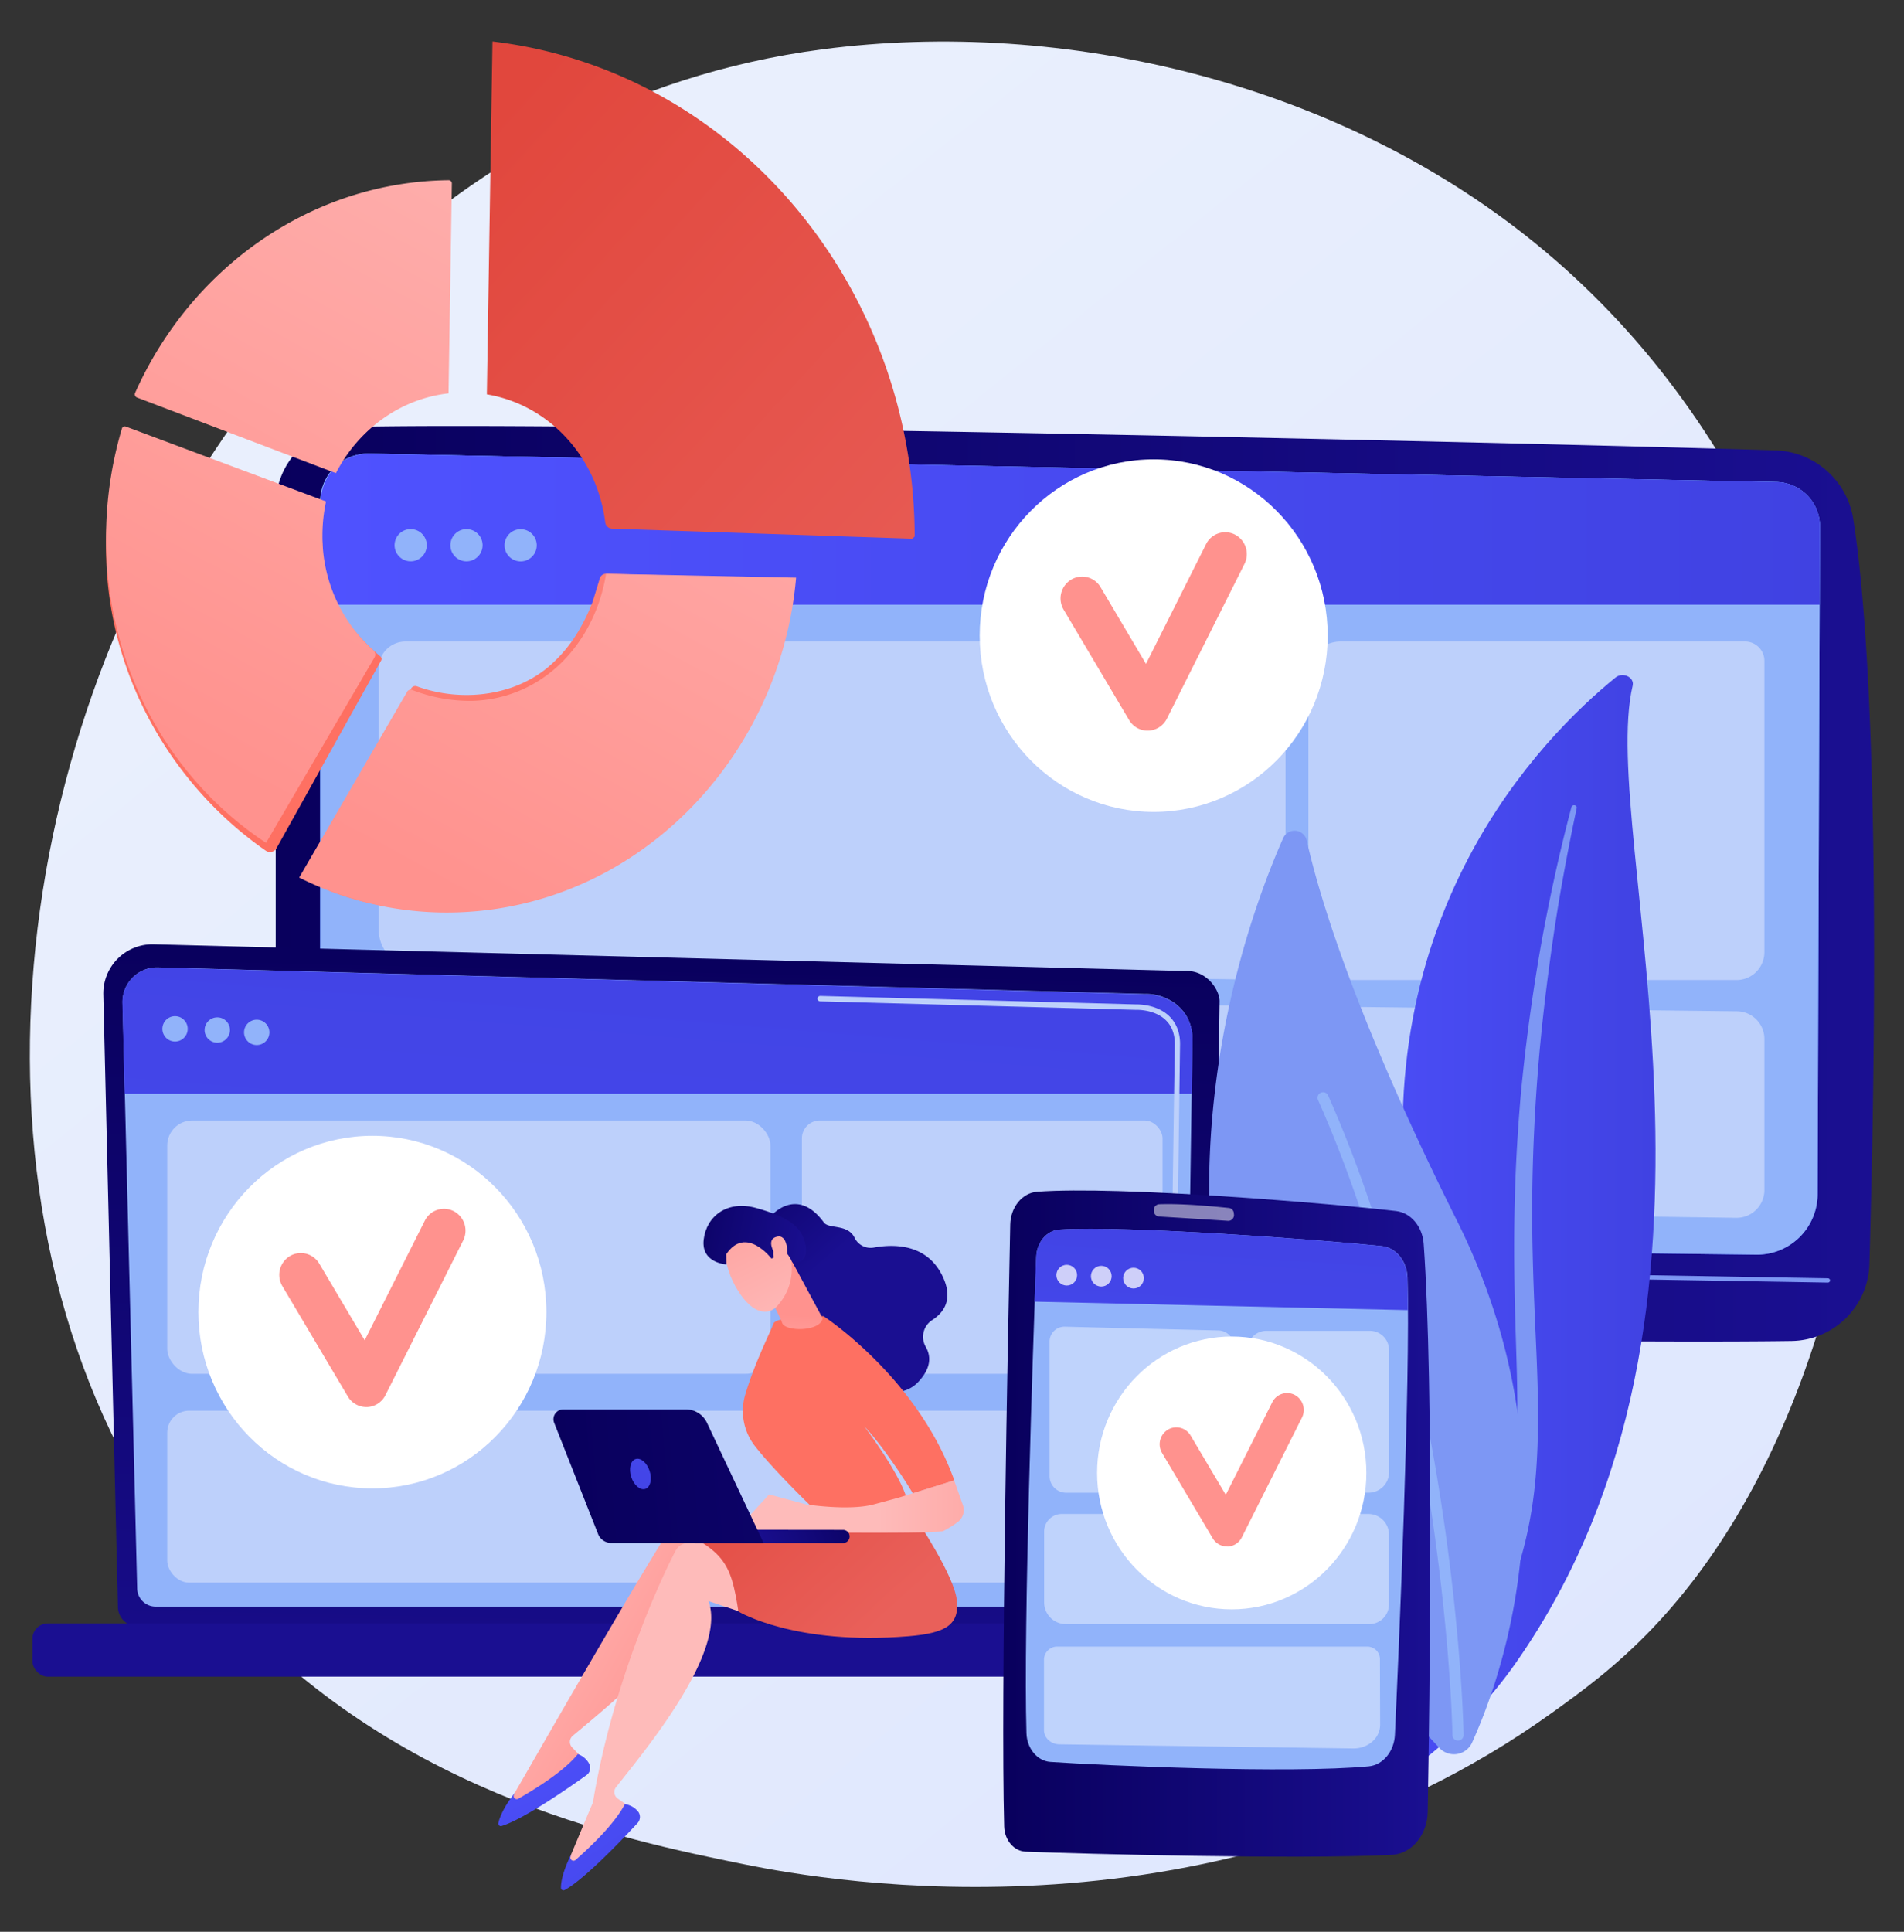 <svg id="Capa_1" data-name="Capa 1" xmlns="http://www.w3.org/2000/svg" xmlns:xlink="http://www.w3.org/1999/xlink" viewBox="0 0 700 710"><rect x="0" y="0" width="700" height="710" fill="#333333" stroke="none"/><defs><style>.cls-1{fill:url(#linear-gradient);}.cls-2{fill:url(#linear-gradient-2);}.cls-3{fill:url(#linear-gradient-3);}.cls-4{fill:url(#linear-gradient-4);}.cls-5{fill:#7d97f4;}.cls-6{fill:url(#linear-gradient-5);}.cls-7{fill:#91b3fa;}.cls-8{fill:url(#linear-gradient-6);}.cls-9{fill:#bdd0fb;}.cls-10{fill:url(#linear-gradient-7);}.cls-11{fill:url(#linear-gradient-8);}.cls-12{fill:url(#linear-gradient-9);}.cls-13,.cls-39,.cls-41,.cls-42{fill:#fff;}.cls-14{fill:url(#linear-gradient-10);}.cls-15{fill:url(#linear-gradient-11);}.cls-16{fill:url(#linear-gradient-12);}.cls-17{fill:url(#linear-gradient-13);}.cls-18{fill:url(#linear-gradient-14);}.cls-19{fill:url(#linear-gradient-15);}.cls-20{fill:url(#linear-gradient-16);}.cls-21{fill:url(#linear-gradient-17);}.cls-22{fill:url(#linear-gradient-18);}.cls-23{fill:url(#linear-gradient-19);}.cls-24{fill:url(#linear-gradient-20);}.cls-25{fill:url(#linear-gradient-21);}.cls-26{fill:url(#linear-gradient-22);}.cls-27{fill:url(#linear-gradient-23);}.cls-28{fill:url(#linear-gradient-24);}.cls-29{fill:url(#linear-gradient-25);}.cls-30{fill:url(#linear-gradient-26);}.cls-31{fill:url(#linear-gradient-27);}.cls-32{fill:url(#linear-gradient-28);}.cls-33{fill:url(#linear-gradient-29);}.cls-34{fill:url(#linear-gradient-30);}.cls-35{fill:url(#linear-gradient-31);}.cls-36{fill:url(#linear-gradient-32);}.cls-37{fill:url(#linear-gradient-33);}.cls-38{fill:url(#linear-gradient-34);}.cls-39{opacity:0.5;}.cls-40{fill:url(#linear-gradient-35);}.cls-41{opacity:0.42;}.cls-42{opacity:0.74;}.cls-43{fill:url(#linear-gradient-36);}</style><linearGradient id="linear-gradient" x1="773.91" y1="893.72" x2="170.36" y2="144.15" gradientUnits="userSpaceOnUse"><stop offset="0" stop-color="#dae3fe"/><stop offset="1" stop-color="#e9effd"/></linearGradient><linearGradient id="linear-gradient-2" x1="412.36" y1="632.91" x2="404.93" y2="485.91" gradientUnits="userSpaceOnUse"><stop offset="0" stop-color="#09005d"/><stop offset="1" stop-color="#1a0f91"/></linearGradient><linearGradient id="linear-gradient-3" x1="101.37" y1="324.83" x2="689" y2="324.83" xlink:href="#linear-gradient-2"/><linearGradient id="linear-gradient-4" x1="418.41" y1="-16.52" x2="373.56" y2="562.42" gradientUnits="userSpaceOnUse"><stop offset="0" stop-color="#53d8ff"/><stop offset="1" stop-color="#3840f7"/></linearGradient><linearGradient id="linear-gradient-5" x1="412.82" y1="577.44" x2="344.51" y2="727.41" xlink:href="#linear-gradient-2"/><linearGradient id="linear-gradient-6" x1="117.99" y1="194.47" x2="669.08" y2="194.47" gradientUnits="userSpaceOnUse"><stop offset="0" stop-color="#4f52ff"/><stop offset="1" stop-color="#4042e2"/></linearGradient><linearGradient id="linear-gradient-7" x1="244.41" y1="348.11" x2="237.64" y2="660.15" xlink:href="#linear-gradient-2"/><linearGradient id="linear-gradient-8" x1="246.23" y1="357.38" x2="241.32" y2="565.01" gradientTransform="translate(480.67 1212.89) rotate(-180)" xlink:href="#linear-gradient-2"/><linearGradient id="linear-gradient-9" x1="201.74" y1="875.89" x2="249.98" y2="281.75" xlink:href="#linear-gradient-6"/><linearGradient id="linear-gradient-10" x1="424.16" y1="15.49" x2="424.16" y2="140.18" gradientUnits="userSpaceOnUse"><stop offset="0" stop-color="#febbba"/><stop offset="1" stop-color="#ff928e"/></linearGradient><linearGradient id="linear-gradient-11" x1="136.92" y1="15.49" x2="136.92" y2="140.18" xlink:href="#linear-gradient-10"/><linearGradient id="linear-gradient-12" x1="211.71" y1="-48.06" x2="43.13" y2="262.02" xlink:href="#linear-gradient-10"/><linearGradient id="linear-gradient-13" x1="169.2" y1="186.48" x2="202.4" y2="268.87" gradientUnits="userSpaceOnUse"><stop offset="0" stop-color="#ff928e"/><stop offset="1" stop-color="#fe7062"/></linearGradient><linearGradient id="linear-gradient-14" x1="341.15" y1="22.31" x2="172.57" y2="332.39" xlink:href="#linear-gradient-10"/><linearGradient id="linear-gradient-15" x1="253.16" y1="420.51" x2="173.17" y2="328.22" xlink:href="#linear-gradient-13"/><linearGradient id="linear-gradient-16" x1="222.64" y1="-42.12" x2="54.06" y2="267.96" xlink:href="#linear-gradient-10"/><linearGradient id="linear-gradient-17" x1="170.67" y1="53.86" x2="389.79" y2="254.87" gradientUnits="userSpaceOnUse"><stop offset="0" stop-color="#e1473d"/><stop offset="1" stop-color="#e9605a"/></linearGradient><linearGradient id="linear-gradient-18" x1="16761.12" y1="581.24" x2="16677.47" y2="628.98" gradientTransform="matrix(-1, 0, 0, 1, 16937.57, 0)" xlink:href="#linear-gradient-10"/><linearGradient id="linear-gradient-19" x1="-9531.55" y1="-5482.04" x2="-9537.97" y2="-5383.58" gradientTransform="translate(11159.68 1343.24) rotate(-26.18)" xlink:href="#linear-gradient-6"/><linearGradient id="linear-gradient-20" x1="16753.03" y1="593.14" x2="17039.23" y2="413.97" gradientTransform="matrix(-1, 0, 0, 1, 16937.57, 0)" xlink:href="#linear-gradient-10"/><linearGradient id="linear-gradient-21" x1="-7944.37" y1="-7820.68" x2="-7950.79" y2="-7722.22" gradientTransform="matrix(0.79, -0.61, 0.61, 0.79, 11273.63, 1951.73)" xlink:href="#linear-gradient-6"/><linearGradient id="linear-gradient-22" x1="8851.07" y1="521.29" x2="8782.27" y2="596.68" gradientTransform="matrix(-1, 0, 0, 1, 9105.87, 0)" xlink:href="#linear-gradient-17"/><linearGradient id="linear-gradient-23" x1="-13118.54" y1="-1705.96" x2="-13097.97" y2="-1654.36" gradientTransform="translate(13221.11 -2276.36) rotate(-19.17)" xlink:href="#linear-gradient-2"/><linearGradient id="linear-gradient-24" x1="369.78" y1="415.58" x2="351.73" y2="450.04" xlink:href="#linear-gradient-13"/><linearGradient id="linear-gradient-25" x1="-11228.15" y1="553.71" x2="-11144.82" y2="553.71" gradientTransform="translate(11551.11)" xlink:href="#linear-gradient-10"/><linearGradient id="linear-gradient-26" x1="-13035.7" y1="-415.05" x2="-13031.63" y2="-444.85" gradientTransform="translate(13320.62 -6.8) rotate(-4.11)" xlink:href="#linear-gradient-10"/><linearGradient id="linear-gradient-27" x1="-11704.6" y1="-5598.54" x2="-11666.25" y2="-5666.8" gradientTransform="translate(11371.27 -6263.11) rotate(-56.92)" xlink:href="#linear-gradient-10"/><linearGradient id="linear-gradient-28" x1="-11696.35" y1="-5657.98" x2="-11677.18" y2="-5609.88" gradientTransform="translate(11371.27 -6263.11) rotate(-56.92)" xlink:href="#linear-gradient-2"/><linearGradient id="linear-gradient-29" x1="-11696.44" y1="-5593.96" x2="-11658.08" y2="-5662.21" gradientTransform="translate(11371.27 -6263.11) rotate(-56.92)" xlink:href="#linear-gradient-10"/><linearGradient id="linear-gradient-30" x1="-11282.59" y1="126.72" x2="-11326.18" y2="138.67" gradientTransform="translate(11581.93 -131.18) rotate(-2.83)" xlink:href="#linear-gradient-2"/><linearGradient id="linear-gradient-31" x1="206" y1="545.74" x2="598.06" y2="512.75" xlink:href="#linear-gradient-2"/><linearGradient id="linear-gradient-32" x1="271.9" y1="452.06" x2="225.86" y2="565.38" xlink:href="#linear-gradient-6"/><linearGradient id="linear-gradient-33" x1="460.61" y1="463.84" x2="608.65" y2="463.84" xlink:href="#linear-gradient-6"/><linearGradient id="linear-gradient-34" x1="368.85" y1="559.99" x2="525.86" y2="559.99" xlink:href="#linear-gradient-2"/><linearGradient id="linear-gradient-35" x1="435.66" y1="673.3" x2="452.59" y2="422.76" xlink:href="#linear-gradient-6"/><linearGradient id="linear-gradient-36" x1="452.85" y1="15.49" x2="452.85" y2="140.18" xlink:href="#linear-gradient-10"/></defs><path class="cls-1" d="M607.87,598.12c-13.86,14.59-27,24-37.34,31.44-121.83,87.41-266,61.93-296.61,55.71C228.68,676.08,141.23,658.32,78,584c-95.65-112.48-80.76-289.7-6.56-406.68,13.57-21.4,85.25-140.16,231-159.2,88.17-11.53,191,11.72,265.39,74.08C724.05,223.07,712.93,487.52,607.87,598.12Z"/><polygon class="cls-2" points="350.31 466.02 337.98 576.62 481.04 576.62 462.41 466.02 350.31 466.02"/><path class="cls-3" d="M101.37,185.65V446.28a39.53,39.53,0,0,0,38.52,39.52c95.2,2.46,428.14,8.41,518.76,7.07a29.09,29.09,0,0,0,28.64-28.26c1.75-60.55,4.58-206.14-5.92-273.74a29.94,29.94,0,0,0-28.62-25.34C573,163,220,154.88,129.47,156.91A28.75,28.75,0,0,0,101.37,185.65Z"/><path class="cls-4" d="M117.73,184.38V432a22.91,22.91,0,0,0,22.56,22.9l505.32,6.24a22.29,22.29,0,0,0,22.63-22.2l.84-245.41a16.3,16.3,0,0,0-15.91-16.36L135.82,166.72A17.67,17.67,0,0,0,117.73,184.38Z"/><path class="cls-5" d="M672,471.4h0L117.71,462a.82.82,0,0,1,0-1.63l554.32,9.45a.81.81,0,0,1,.79.83A.8.8,0,0,1,672,471.4Z"/><path class="cls-6" d="M511.86,599.24H302.48c-5.69,0-10-4-8.86-8.4l2.69-10.62c.8-3.2,4.32-5.54,8.49-5.67l201.85-6.3c4.37-.14,8.23,2.18,9.18,5.5l4.84,16.92C521.93,595.07,517.64,599.24,511.86,599.24Z"/><path class="cls-7" d="M117.73,184.38V432a22.91,22.91,0,0,0,22.56,22.9l505.32,6.24a22.29,22.29,0,0,0,22.63-22.2l.84-245.41a16.3,16.3,0,0,0-15.91-16.36L135.82,166.72A17.67,17.67,0,0,0,117.73,184.38Z"/><path class="cls-8" d="M669,222.24l.1-28.76a16.27,16.27,0,0,0-15.91-16.33L136,166.71a17.57,17.57,0,0,0-18,17.67v37.86Z"/><circle class="cls-7" cx="151" cy="200.39" r="5.92" transform="translate(-78.73 301.31) rotate(-76.72)"/><circle class="cls-7" cx="171.52" cy="200.39" r="5.92" transform="translate(-62.92 321.29) rotate(-76.72)"/><circle class="cls-7" cx="191.41" cy="200.39" r="5.92" transform="translate(-37.05 357.24) rotate(-80.78)"/><path class="cls-9" d="M638.29,447.6l-485.74-7a13.5,13.5,0,0,1-13.31-13.5V378.48a12.35,12.35,0,0,1,12.48-12.34l486.88,5.54a10.19,10.19,0,0,1,10.08,10.2v55.47A10.24,10.24,0,0,1,638.29,447.6Z"/><path class="cls-9" d="M463.41,360.07l-310.5-4.47a13.87,13.87,0,0,1-13.67-13.87V245.61a9.83,9.83,0,0,1,9.83-9.83H461.35a11.28,11.28,0,0,1,11.28,11.28V351A9.09,9.09,0,0,1,463.41,360.07Z"/><path class="cls-9" d="M638.43,360.2H490.5a9.47,9.47,0,0,1-9.46-9.46V247.56a11.79,11.79,0,0,1,11.79-11.78H641.57a7.11,7.11,0,0,1,7.11,7.11V350A10.25,10.25,0,0,1,638.43,360.2Z"/><path class="cls-10" d="M43.36,590.59a7.18,7.18,0,0,0,7.17,7.15H438a7.18,7.18,0,0,0,7.16-7.15l3.23-222.67c0-3.94-4.64-11.62-13.14-11.05l-378.68-9.8A18.06,18.06,0,0,0,38,365.54Z"/><path class="cls-7" d="M50.44,583.72a6.8,6.8,0,0,0,6.78,6.78H428.65a6.8,6.8,0,0,0,6.78-6.78l3-202.14c-.36-12.17-11-16.54-17.48-16.28L58.06,355.56a12.7,12.7,0,0,0-13,13Z"/><rect class="cls-11" x="11.93" y="596.66" width="456.81" height="19.56" rx="5.65" transform="translate(480.67 1212.89) rotate(180)"/><path class="cls-12" d="M438.17,402l.3-20.25c-.35-12.16-11-16.6-17.48-16.34L58.06,355.6a12.63,12.63,0,0,0-9.29,3.68A12.89,12.89,0,0,0,45,368.69L45.87,402Z"/><path class="cls-13" d="M431.42,487.69h0a1,1,0,0,1-1-1l.24-16.39a1,1,0,0,1,1-1h0a1,1,0,0,1,1,1l-.24,16.39A1,1,0,0,1,431.42,487.69Z"/><path class="cls-9" d="M432,447.52h0a1,1,0,0,1-1-1l.93-62.79c0-3.73-1.15-6.71-3.37-8.83-4.14-4-10.7-3.76-11-3.75l-116-3.11a1,1,0,0,1-1-1,1,1,0,0,1,1-1l115.93,3.11c.72,0,7.71-.16,12.36,4.3,2.62,2.51,4,6,4,10.27L433,446.54A1,1,0,0,1,432,447.52Z"/><rect class="cls-9" x="61.49" y="411.84" width="221.76" height="93.1" rx="9.16"/><rect class="cls-9" x="294.82" y="411.84" width="132.6" height="93.1" rx="6.56"/><rect class="cls-9" x="61.49" y="518.48" width="365.93" height="63.2" rx="8.07"/><circle class="cls-7" cx="64.36" cy="378.12" r="4.66" transform="translate(-319.19 381.08) rotate(-80.78)"/><circle class="cls-7" cx="79.89" cy="378.57" r="4.66"/><circle class="cls-7" cx="94.39" cy="379.43" r="4.66"/><ellipse class="cls-13" cx="424.16" cy="233.62" rx="63.97" ry="64.79"/><path class="cls-14" d="M421.9,268.53a7.88,7.88,0,0,1-6.78-3.89l-24.07-40.57a8.07,8.07,0,0,1,2.71-11,7.87,7.87,0,0,1,10.87,2.74L421.33,244,443.41,200a7.87,7.87,0,0,1,10.65-3.51,8.08,8.08,0,0,1,3.47,10.79L429,264.15a7.9,7.9,0,0,1-6.78,4.37Z"/><ellipse class="cls-13" cx="136.92" cy="482.24" rx="63.97" ry="64.79"/><path class="cls-15" d="M134.66,517.14a7.88,7.88,0,0,1-6.78-3.89l-24.07-40.56a8.08,8.08,0,0,1,2.71-11,7.87,7.87,0,0,1,10.87,2.75l16.7,28.16,22.09-43.93a7.87,7.87,0,0,1,10.65-3.51,8.07,8.07,0,0,1,3.46,10.78l-28.57,56.83a7.91,7.91,0,0,1-6.78,4.38Z"/><path class="cls-16" d="M123.5,173.91c8.25-16,23.59-27.32,41.41-29.33l1.22-77.16A1.17,1.17,0,0,0,165,66.23c-50.27.54-94.62,31.83-115.32,78.17a1.28,1.28,0,0,0,.72,1.72Z"/><path class="cls-17" d="M222.83,210.88a2.31,2.31,0,0,0-2.27,1.61c-.86,2.76-2.44,8-2.7,8.72a69.22,69.22,0,0,1-4.45,9.47,52.15,52.15,0,0,1-12.33,14.87c-12.79,10.36-31.17,12.28-46.5,7.16l-1.3-.47a1.71,1.71,0,0,0-2.1.78l-38.66,70.5c18.77,9.41,36.44,11.88,58.6,10.45,64.39-4.12,115-56.4,120.56-121.24Z"/><path class="cls-18" d="M222.83,210.88c-4.19,25.72-23.21,45.83-49,46.7a58.8,58.8,0,0,1-22.32-4,1.45,1.45,0,0,0-1.79.62L110,322.54a120.78,120.78,0,0,0,62.13,12.6c64.39-4.13,114.95-58,120.56-122.83Z"/><path class="cls-19" d="M101.67,311.74l38.47-69a1.17,1.17,0,0,0-.27-1.46c-11.85-10-21.32-23.35-21.32-40.69,0-4.28-1.89-10.5-1-14.52L45.17,160.2A140.89,140.89,0,0,0,39,201.58c0,46.57,24.75,87.54,58.73,111.09A2.74,2.74,0,0,0,101.67,311.74Z"/><path class="cls-20" d="M97.82,309.78l39.87-68.15a2.11,2.11,0,0,0-.42-2.63,56,56,0,0,1-18.72-42.24,59.38,59.38,0,0,1,1.33-12.46L46.26,156.78a1.08,1.08,0,0,0-1.42.7A140.75,140.75,0,0,0,39,197.75C39,245.46,62.56,286.54,97.82,309.78Z"/><path class="cls-21" d="M179,144.94c22.82,3.82,40.52,23,43.52,47.05a2.64,2.64,0,0,0,2.51,2.31L335.43,198l.86-.84C336,104.82,269.75,25.71,181.06,15.24Z"/><path class="cls-22" d="M189.17,659.07c.1,0,53.16-93,60.33-101.7a5.53,5.53,0,0,1,5-2l14.81,1.76,17.4,37.64-29-16.88c2.87,19.84-34.36,49.31-47.13,60.07a2.93,2.93,0,0,0-.24,4.27l5.1,5.34A58.59,58.59,0,0,1,186.48,664Z"/><path class="cls-23" d="M212.46,644.7a7.5,7.5,0,0,1,4.36,3.95,3.31,3.31,0,0,1-1.25,3.82c-5.36,3.84-23,16.23-31.18,18.66a.93.93,0,0,1-1.16-1.09c.42-1.89,1.77-5.68,6.14-11.22l-.4.8a1.13,1.13,0,0,0,1.57,1.49C196,658,207.11,651.29,212.46,644.7Z"/><path class="cls-24" d="M209.84,681.88c.09-.06,8-19.24,8.14-19.3,7.29-44.43,25.1-82.49,30.35-92.51a5.56,5.56,0,0,1,4.46-3l14.86-1.27,24.65,33.34-31.8-10.67c6.83,18.85-23.67,55.25-34,68.37a2.93,2.93,0,0,0,.64,4.23l6.07,4.19a58.65,58.65,0,0,1-25,22Z"/><path class="cls-25" d="M229.74,663.09a7.5,7.5,0,0,1,5.06,3,3.32,3.32,0,0,1-.44,4c-4.47,4.84-19.27,20.55-26.77,24.58a.92.92,0,0,1-1.35-.83c0-1.94.59-5.92,3.74-12.23l-.23.86a1.14,1.14,0,0,0,1.84,1.15C216.31,679.48,225.83,670.63,229.74,663.09Z"/><path class="cls-26" d="M337.21,558.83s13.44,20,14.54,29.11S348,600.22,334,601.38c-41.87,3.46-62.51-9.09-62.51-9.09-2.87-18.26-4.91-22.91-28.83-32.84,0,0,30.26,2.41,36.35,0S337.21,558.83,337.21,558.83Z"/><path class="cls-27" d="M283.6,446.8s9.37-11.07,19.32,2.52c1.8,2.46,8.73.43,11.26,5.58a6.55,6.55,0,0,0,7.06,3.63c7.27-1.33,19.14-1.45,25,9.93,4.47,8.69,1,13.78-3.45,16.68a7.32,7.32,0,0,0-2.47,9.82c1.9,3.24,2.26,7.62-2.66,12.89-11,11.82-32.85-7.5-32.85-7.5l-17.33-40.94Z"/><path class="cls-28" d="M300.85,556.18s-15.65-14.91-23.36-24.78A21,21,0,0,1,274,512.55c3.51-11.85,9.77-24.13,10.34-26,.87-2.93,18.42-2.81,18.42-2.81s34.54,22.42,48.11,60.39l-15.24,4.75s-9-15.13-17.93-24.75c0,0,15.42,20.37,16,28.7Z"/><path class="cls-29" d="M271,562.06l11.76-12.8,13.58,3.66s15.84,2.46,24.91,0l9.06-2.45,20.48-6.38,3.22,9.09a5.47,5.47,0,0,1-2,6.29,36.38,36.38,0,0,1-5.17,3.23c-2.7,1.18-62.14.37-62.14.37Z"/><path class="cls-30" d="M290.65,462.6l11.8,21.93c-.78,4.79-12.84,4.93-14.71,2.07a3,3,0,0,1-.37-1L280.32,471c-.31-1.43,3.61-6.24,4.9-6.93l4.69-2.49C291.72,460.58,284.18,460.51,290.65,462.6Z"/><path class="cls-31" d="M266.77,457.45s-1.33,7.41,4.5,16.83,11.62,9,14.57,5.64,6.48-9,4.87-18.36S268.79,448,266.77,457.45Z"/><path class="cls-32" d="M283.66,462.59S274.23,450.2,267,461l.12,3.73s-9.42-.44-8.4-9.12S267.42,441,278.08,444s16.89,6.35,18.09,13.75-4.84,6.19-4.84,6.19-2.31-5.11-5.09-5.46-1.78,3.69-1.78,3.69Z"/><path class="cls-33" d="M285.82,462.26s-4.88-6.34-.43-7.66,4.28,6.21,4,9Z"/><path class="cls-34" d="M310,567.13h-.12l-54.1-.06a2.42,2.42,0,1,1,0-4.84l54.1.06a2.42,2.42,0,0,1,.12,4.84Z"/><path class="cls-35" d="M207.1,518h45.06a8.57,8.57,0,0,1,7.76,4.93l20.83,44.17h-56a5.23,5.23,0,0,1-4.86-3.3l-16.15-40.87A3.61,3.61,0,0,1,207.1,518Z"/><path class="cls-36" d="M238.84,540.65c1,3,.26,6-1.61,6.58s-4.17-1.37-5.15-4.4-.25-6,1.62-6.58S237.87,537.62,238.84,540.65Z"/><path class="cls-37" d="M600.25,252c.73-3.09-3.62-5.14-6.28-3-27,21.91-91.93,87.52-75.76,202.18,20.3,143.85-14.4,196.34-57.6,228.36,0,0,59.33-15.06,96.65-68.32C648.9,480.46,587.35,306.92,600.25,252Z"/><path class="cls-5" d="M579.69,296.93c-3.38,16-6.39,32.08-8.72,48.21s-4.28,32.3-5.56,48.51-2,32.43-2.09,48.66.54,32.45,1.28,48.73,1.39,32.67.2,49.18-4.64,33.09-11.52,48.67c-1.72,3.88-3.53,7.75-5.59,11.49s-4.14,7.48-6.39,11.14A174.87,174.87,0,0,1,526,632.61a193.29,193.29,0,0,1-40.36,35.31,4,4,0,0,1-5.11-.58,2.86,2.86,0,0,1,.59-4.35h0c3.61-2.53,7.18-5.1,10.61-7.8,1.74-1.32,3.4-2.71,5.1-4.07s3.33-2.78,4.92-4.23a175.5,175.5,0,0,0,44-60.41,142.57,142.57,0,0,0,7.64-22.94,156.1,156.1,0,0,0,3.68-23.76c1.3-16,.72-32.25.21-48.53s-.82-32.65-.39-49q.27-12.25,1.07-24.51c.24-4.08.57-8.16.89-12.23s.75-8.15,1.18-12.22q2.64-24.4,7-48.62c3-16.12,6.51-32.17,10.73-48.07A1,1,0,0,1,579,296,.85.85,0,0,1,579.69,296.93Z"/><path class="cls-5" d="M529.22,642.46a7.33,7.33,0,0,0,12-2c11.86-26.17,38.68-103.2-5.62-191.94-37.41-74.93-50.58-119.12-55.17-139.6a4.59,4.59,0,0,0-8.69-.84C452,352.82,399.81,505.16,529.22,642.46Z"/><path class="cls-7" d="M535.71,639.7l.39,0a2,2,0,0,0,2-2.06c0-1.27-2.49-128.48-49.81-235a2,2,0,1,0-3.71,1.65C531.55,510.06,534,636.47,534,637.73A2,2,0,0,0,535.71,639.7Z"/><path class="cls-38" d="M371.42,450.05c-.83,39-3.51,173.56-2.23,221.24.14,5.05,3.6,9.11,7.92,9.27,21.35.82,99.64,2.89,134.57,1.18,7.28-.36,13.06-7.25,13.22-15.77.72-40.94,2.32-156.1-1.48-208.86-.46-6.32-4.7-11.35-10.1-12-23.25-2.72-101.88-9.38-132.06-7.09C375.82,438.46,371.56,443.67,371.42,450.05Z"/><path class="cls-7" d="M381,462c-1.15,31.48-4.78,136.23-3.62,175,.16,5.66,4,10.24,8.81,10.57,19.9,1.36,87.81,4.36,117,1.63,5.25-.49,9.38-5.47,9.66-11.63,1.48-32.12,5.73-129.65,4.63-167.94-.18-6.11-4.22-11.1-9.43-11.65-21.53-2.26-93.68-7.64-118.49-6.06C384.85,452.2,381.15,456.57,381,462Z"/><path class="cls-39" d="M424.2,444.86h0a2.13,2.13,0,0,0,1.82,2.25c5,.31,19.25,1.18,25.6,1.61a2.15,2.15,0,0,0,2-2.67l0-.25a2.06,2.06,0,0,0-1.71-1.81c-4.29-.46-17.25-1.74-25.83-1.38A2.11,2.11,0,0,0,424.2,444.86Z"/><path class="cls-40" d="M517.6,481.52c0-4.23-.07-8.39-.17-11.87-.18-6.11-4.22-11.12-9.43-11.67-21.53-2.26-93.68-7.65-118.49-6.07-4.66.3-8.36,4.7-8.56,10.15-.18,4.89-.31,8.74-.58,16.35Z"/><path class="cls-41" d="M448,548.63H391.89a6.1,6.1,0,0,1-6-6.19V493.16a5.46,5.46,0,0,1,5.52-5.55L448.05,489a5.84,5.84,0,0,1,5.61,5.91v47.91A5.74,5.74,0,0,1,448,548.63Z"/><path class="cls-41" d="M465.63,489.14h38a7.06,7.06,0,0,1,7.06,7.06v44.89a7.53,7.53,0,0,1-7.53,7.53H467.6a9,9,0,0,1-9-9V496.15A7,7,0,0,1,465.63,489.14Z"/><path class="cls-41" d="M390.37,556.43H503.09a7.56,7.56,0,0,1,7.56,7.56v25.69a7.24,7.24,0,0,1-7.24,7.24H391.88a8,8,0,0,1-8-8v-26A6.5,6.5,0,0,1,390.37,556.43Z"/><path class="cls-41" d="M497.51,642.62,389.6,641.11c-3.2,0-5.77-2.37-5.77-5.24V609.75a4.85,4.85,0,0,1,5.1-4.56H502.45a4.65,4.65,0,0,1,4.89,4.36l.07,24.32C507.43,638.75,503,642.69,497.51,642.62Z"/><circle class="cls-42" cx="392.19" cy="468.68" r="3.81" transform="translate(-149.5 185.76) rotate(-22.5)"/><circle class="cls-42" cx="404.89" cy="469.05" r="3.81"/><circle class="cls-42" cx="416.74" cy="469.76" r="3.81" transform="translate(-148.05 195.24) rotate(-22.5)"/><ellipse class="cls-13" cx="452.85" cy="541.36" rx="49.5" ry="50.13"/><path class="cls-43" d="M451.1,568.37a6.1,6.1,0,0,1-5.25-3L427.23,534a6.25,6.25,0,0,1,2.1-8.51,6.07,6.07,0,0,1,8.4,2.12l12.93,21.79,17.09-34a6.09,6.09,0,0,1,8.24-2.72,6.26,6.26,0,0,1,2.68,8.35l-22.11,44a6.13,6.13,0,0,1-5.24,3.39Z"/></svg>